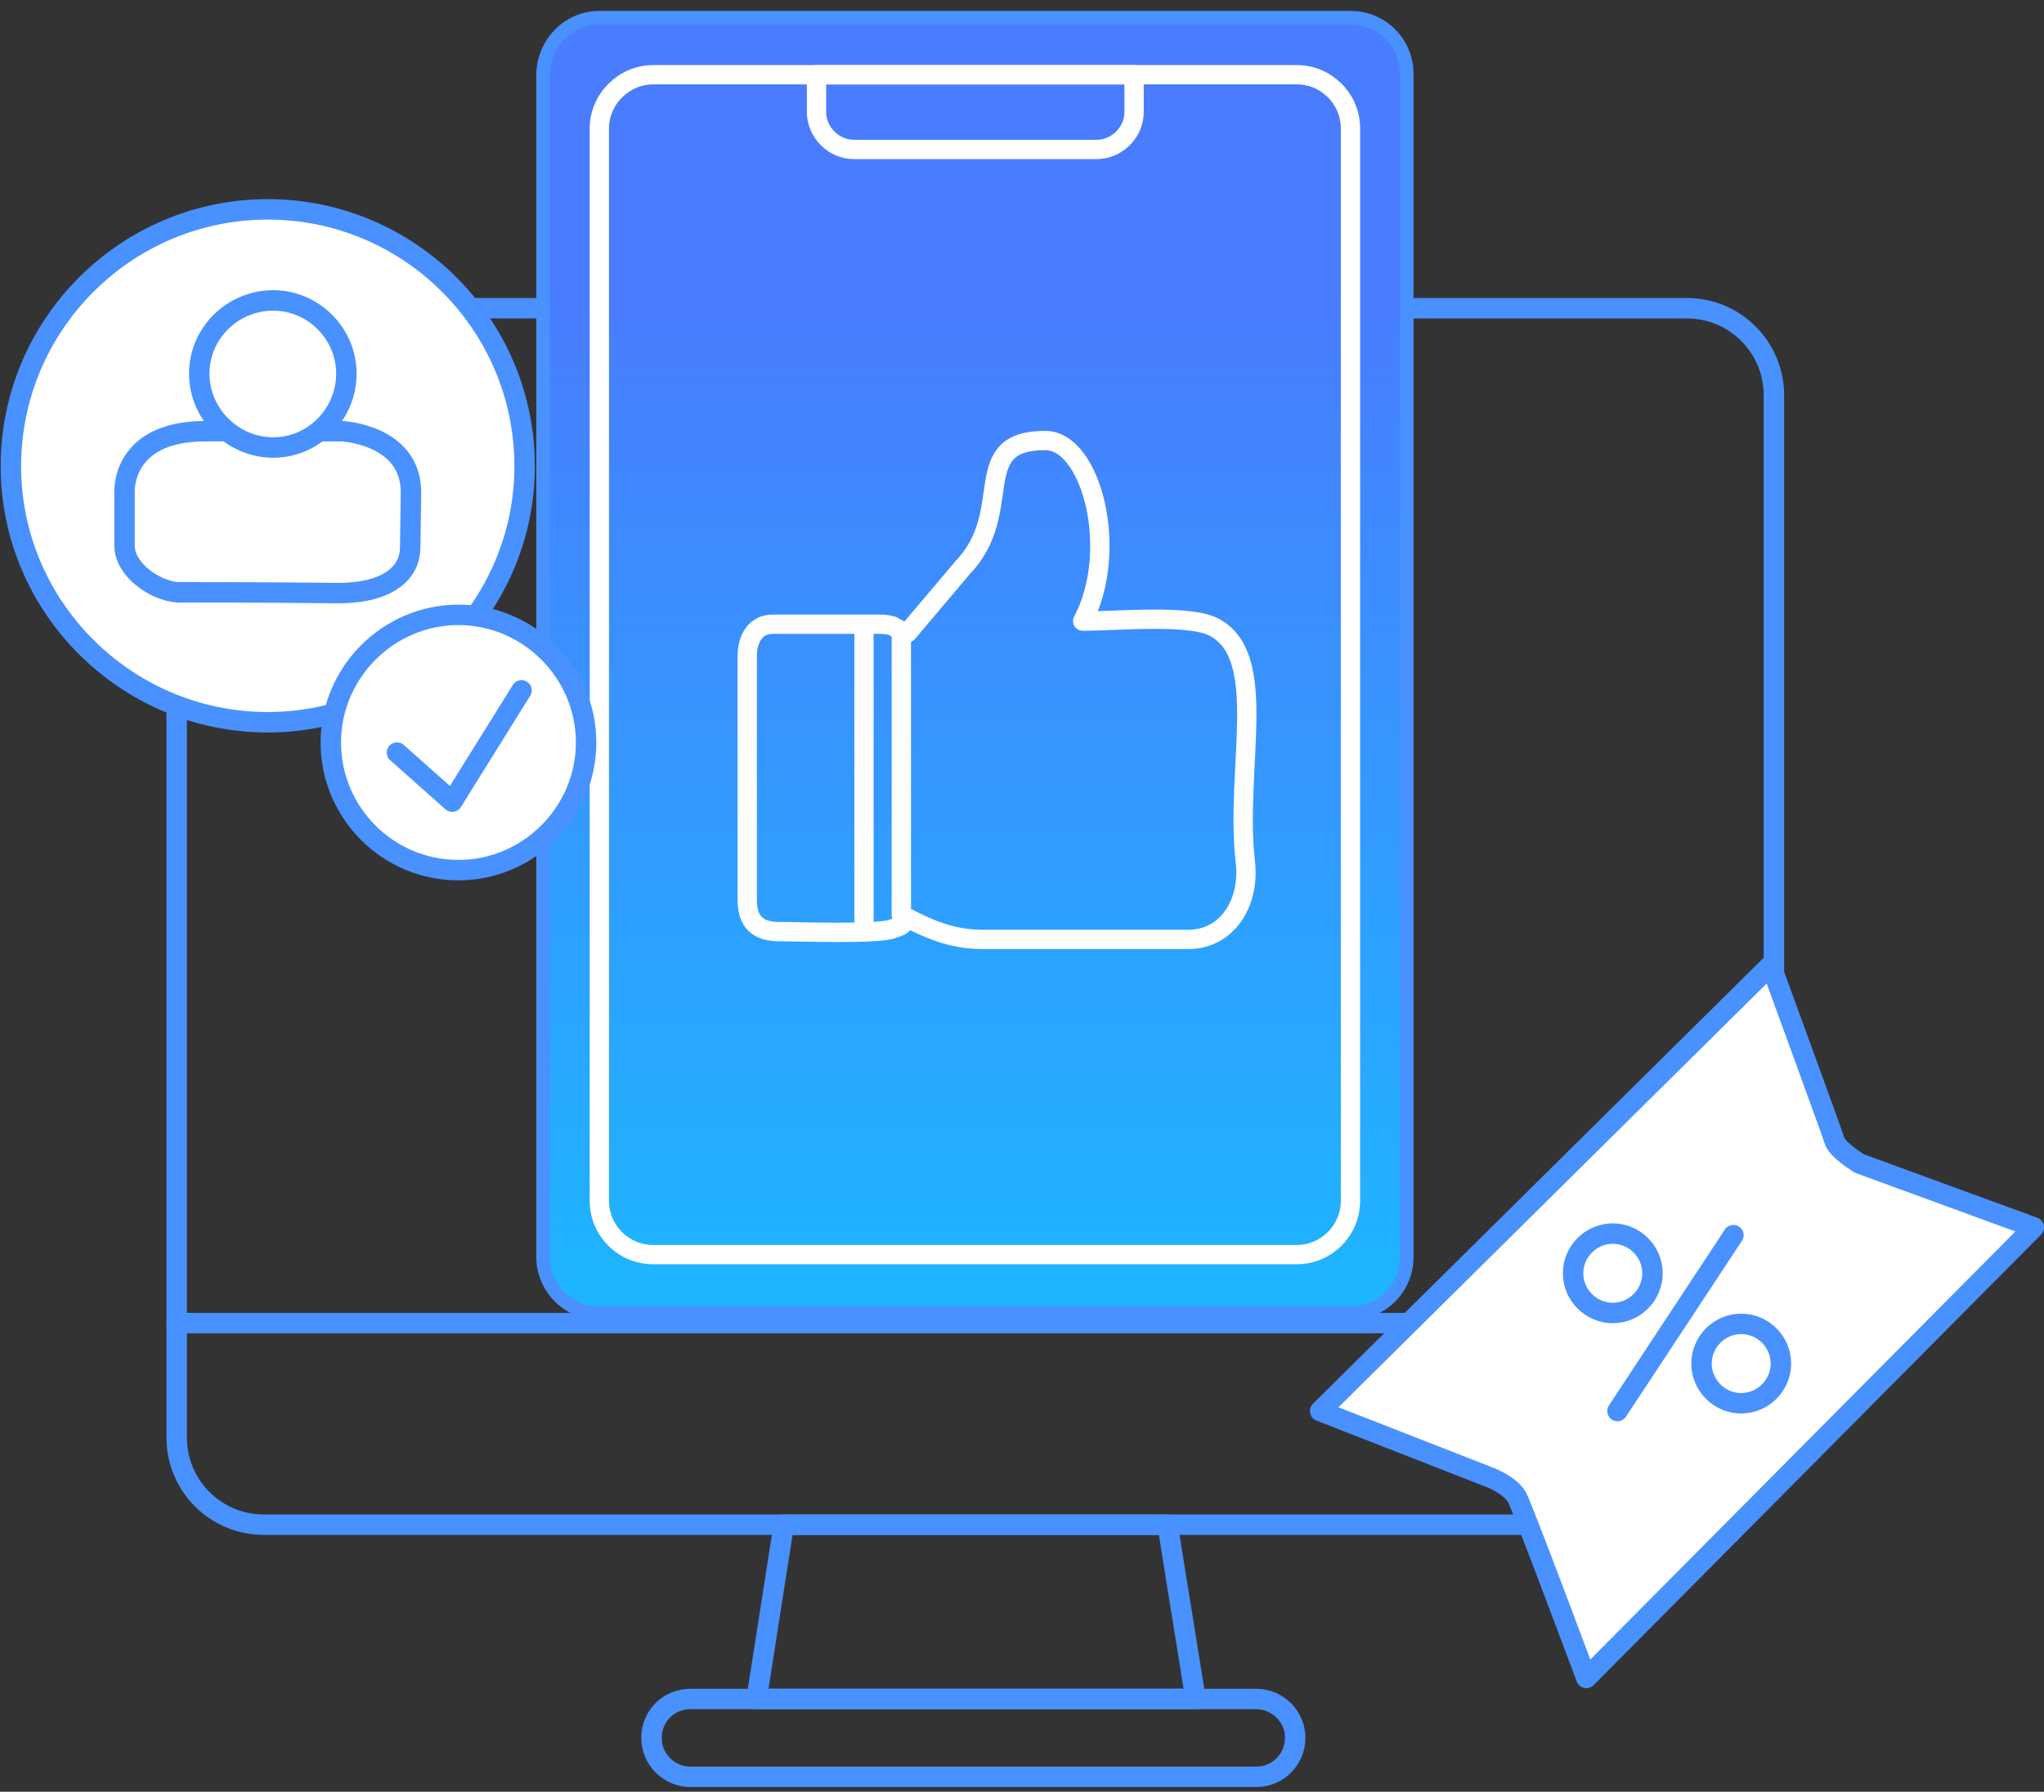 <svg width="300" height="263" viewBox="0 0 300 263" fill="none" xmlns="http://www.w3.org/2000/svg">
<rect x="0" y="0" width="300" height="263" fill="#333333" stroke="none"/>
<g clip-path="url(#clip0_2_143)">
<path d="M38.728 45.24H247.563C254.646 45.24 260.358 50.952 260.358 58.035V211.005C260.358 218.088 254.646 223.8 247.563 223.8H38.728C31.645 223.8 25.933 218.088 25.933 211.005V58.035C25.933 50.952 31.645 45.24 38.728 45.24Z" stroke="#4991FF" stroke-width="3" stroke-miterlimit="10" stroke-linecap="round" stroke-linejoin="round"/>
<path d="M101.333 249.391H184.387C187.471 249.391 190.099 251.904 190.099 255.103C190.099 258.187 187.586 260.815 184.387 260.815H101.333C98.248 260.815 95.621 258.302 95.621 255.103C95.621 251.904 98.134 249.391 101.333 249.391Z" stroke="#4991FF" stroke-width="3" stroke-miterlimit="10" stroke-linecap="round" stroke-linejoin="round"/>
<path d="M115.042 223.8L111.043 249.391H175.476L171.363 223.8H115.042Z" stroke="#4991FF" stroke-width="3" stroke-miterlimit="10" stroke-linecap="round" stroke-linejoin="round"/>
<path d="M25.933 194.212H260.358" stroke="#4991FF" stroke-width="3" stroke-miterlimit="10" stroke-linecap="round" stroke-linejoin="round"/>
<path d="M87.966 2.599H198.21C202.799 2.599 206.464 6.264 206.464 10.853V184.501C206.464 189.09 202.799 192.755 198.21 192.755H87.966C83.484 192.755 79.713 189.082 79.713 184.501V10.864C79.821 6.251 83.508 2.599 87.966 2.599Z" fill="url(#paint0_linear_2_143)" stroke="#4991FF" stroke-width="2"/>
<path fill-rule="evenodd" clip-rule="evenodd" d="M95.849 10.967H190.327C194.669 10.967 198.21 14.509 198.21 18.85V176.276C198.21 180.617 194.669 184.158 190.327 184.158H95.849C91.508 184.158 87.966 180.617 87.966 176.276V18.85C87.966 14.509 91.622 10.967 95.849 10.967Z" stroke="white" stroke-width="2.835" stroke-miterlimit="10" stroke-linecap="round" stroke-linejoin="round"/>
<path fill-rule="evenodd" clip-rule="evenodd" d="M119.84 10.967H166.451V16.451C166.451 19.421 163.938 21.934 160.967 21.934H125.324C122.353 21.934 119.84 19.421 119.84 16.451V10.967V10.967Z" stroke="white" stroke-width="2.835" stroke-miterlimit="10" stroke-linecap="round" stroke-linejoin="round"/>
<path fill-rule="evenodd" clip-rule="evenodd" d="M39.299 106.017C59.977 106.017 76.999 89.109 76.999 68.431C76.999 47.639 60.091 30.731 39.299 30.731C18.507 30.731 1.599 47.639 1.599 68.431C1.599 89.109 18.507 106.017 39.299 106.017Z" fill="white" stroke="#4991FF" stroke-width="3" stroke-miterlimit="10" stroke-linecap="round" stroke-linejoin="round"/>
<path fill-rule="evenodd" clip-rule="evenodd" d="M18.279 80.084V72.544C18.279 72.544 17.479 63.29 30.16 63.29C42.841 63.29 50.152 63.29 50.152 63.29C50.152 63.29 60.434 63.747 60.32 72.43L60.206 80.312C60.206 84.425 56.436 87.167 49.238 87.052C38.842 86.938 26.047 86.938 26.047 86.938C22.734 86.71 18.279 83.625 18.279 80.084Z" stroke="#4991FF" stroke-width="3" stroke-miterlimit="10" stroke-linecap="round" stroke-linejoin="round"/>
<path fill-rule="evenodd" clip-rule="evenodd" d="M40.099 65.689C46.04 65.689 50.838 60.777 50.838 54.836C50.838 48.896 45.925 44.097 40.099 44.097C34.158 44.097 29.246 48.896 29.246 54.836C29.246 60.777 34.158 65.689 40.099 65.689Z" fill="white" stroke="#4991FF" stroke-width="3" stroke-miterlimit="10" stroke-linecap="round" stroke-linejoin="round"/>
<path fill-rule="evenodd" clip-rule="evenodd" d="M67.289 127.723C77.57 127.723 86.024 119.269 86.024 108.987C86.024 98.705 77.57 90.251 67.289 90.251C57.007 90.251 48.553 98.705 48.553 108.987C48.553 119.269 56.893 127.723 67.289 127.723Z" fill="white" stroke="#4991FF" stroke-width="3" stroke-miterlimit="10" stroke-linecap="round" stroke-linejoin="round"/>
<path d="M58.264 110.472L66.375 117.669L76.542 101.333" stroke="#4991FF" stroke-width="3" stroke-miterlimit="10" stroke-linecap="round" stroke-linejoin="round"/>
<path d="M133.206 92.879C132.178 92.65 131.835 92.308 131.15 91.965C130.693 91.737 130.008 91.622 128.979 91.622H113.442C110.929 91.622 109.672 93.679 109.672 96.306V132.064C109.672 135.263 111.158 136.748 114.356 136.748C117.441 136.748 128.979 137.205 131.15 136.291C132.407 135.834 132.521 135.948 132.864 134.577C135.948 136.177 139.49 137.89 144.174 137.89H174.448C179.931 137.89 183.473 132.749 182.787 126.58C181.188 112.871 186.443 96.42 178.218 92.079C174.676 90.137 164.166 91.165 158.911 91.165C164.394 80.769 160.168 64.661 153.427 64.661C141.889 64.661 149.2 75.057 141.318 83.283L133.206 92.879Z" stroke="#FEFEFE" stroke-width="2.835" stroke-miterlimit="10" stroke-linecap="round" stroke-linejoin="round"/>
<path d="M132.292 92.879V134.349" stroke="#FEFEFE" stroke-width="2.835" stroke-miterlimit="10" stroke-linecap="round" stroke-linejoin="round"/>
<path d="M126.809 92.879V136.748" stroke="#FEFEFE" stroke-width="2.835" stroke-miterlimit="10" stroke-linecap="round" stroke-linejoin="round"/>
<path fill-rule="evenodd" clip-rule="evenodd" d="M193.755 207.121L218.888 216.946C218.888 216.946 221.744 218.088 222.658 219.802C223.572 221.516 232.826 246.306 232.826 246.306L298.515 180.16L272.925 170.792C272.925 170.792 269.726 168.85 269.269 167.479C268.812 165.994 259.901 141.66 259.901 141.66L193.755 207.121Z" fill="white" stroke="#4991FF" stroke-width="3" stroke-miterlimit="10" stroke-linecap="round" stroke-linejoin="round"/>
<path d="M254.417 181.302L237.395 207.121" stroke="#4991FF" stroke-width="3" stroke-miterlimit="10" stroke-linecap="round" stroke-linejoin="round"/>
<path fill-rule="evenodd" clip-rule="evenodd" d="M236.71 192.727C239.909 192.727 242.536 190.099 242.536 186.9C242.536 183.701 239.909 181.074 236.71 181.074C233.511 181.074 230.883 183.701 230.883 186.9C230.883 190.099 233.511 192.727 236.71 192.727Z" stroke="#4991FF" stroke-width="3" stroke-miterlimit="10" stroke-linecap="round" stroke-linejoin="round"/>
<path fill-rule="evenodd" clip-rule="evenodd" d="M255.56 205.979C258.759 205.979 261.386 203.351 261.386 200.152C261.386 196.954 258.759 194.326 255.56 194.326C252.361 194.326 249.733 196.954 249.733 200.152C249.733 203.351 252.361 205.979 255.56 205.979Z" stroke="#4991FF" stroke-width="3" stroke-miterlimit="10" stroke-linecap="round" stroke-linejoin="round"/>
</g>
<defs>
<linearGradient id="paint0_linear_2_143" x1="151.843" y1="256.537" x2="151.843" y2="-10.788" gradientUnits="userSpaceOnUse">
<stop stop-color="#0ACFFE"/>
<stop offset="0.801" stop-color="#497CFF"/>
</linearGradient>
<clipPath id="clip0_2_143">
<rect width="300" height="262.3" fill="white"/>
</clipPath>
</defs>
</svg>
